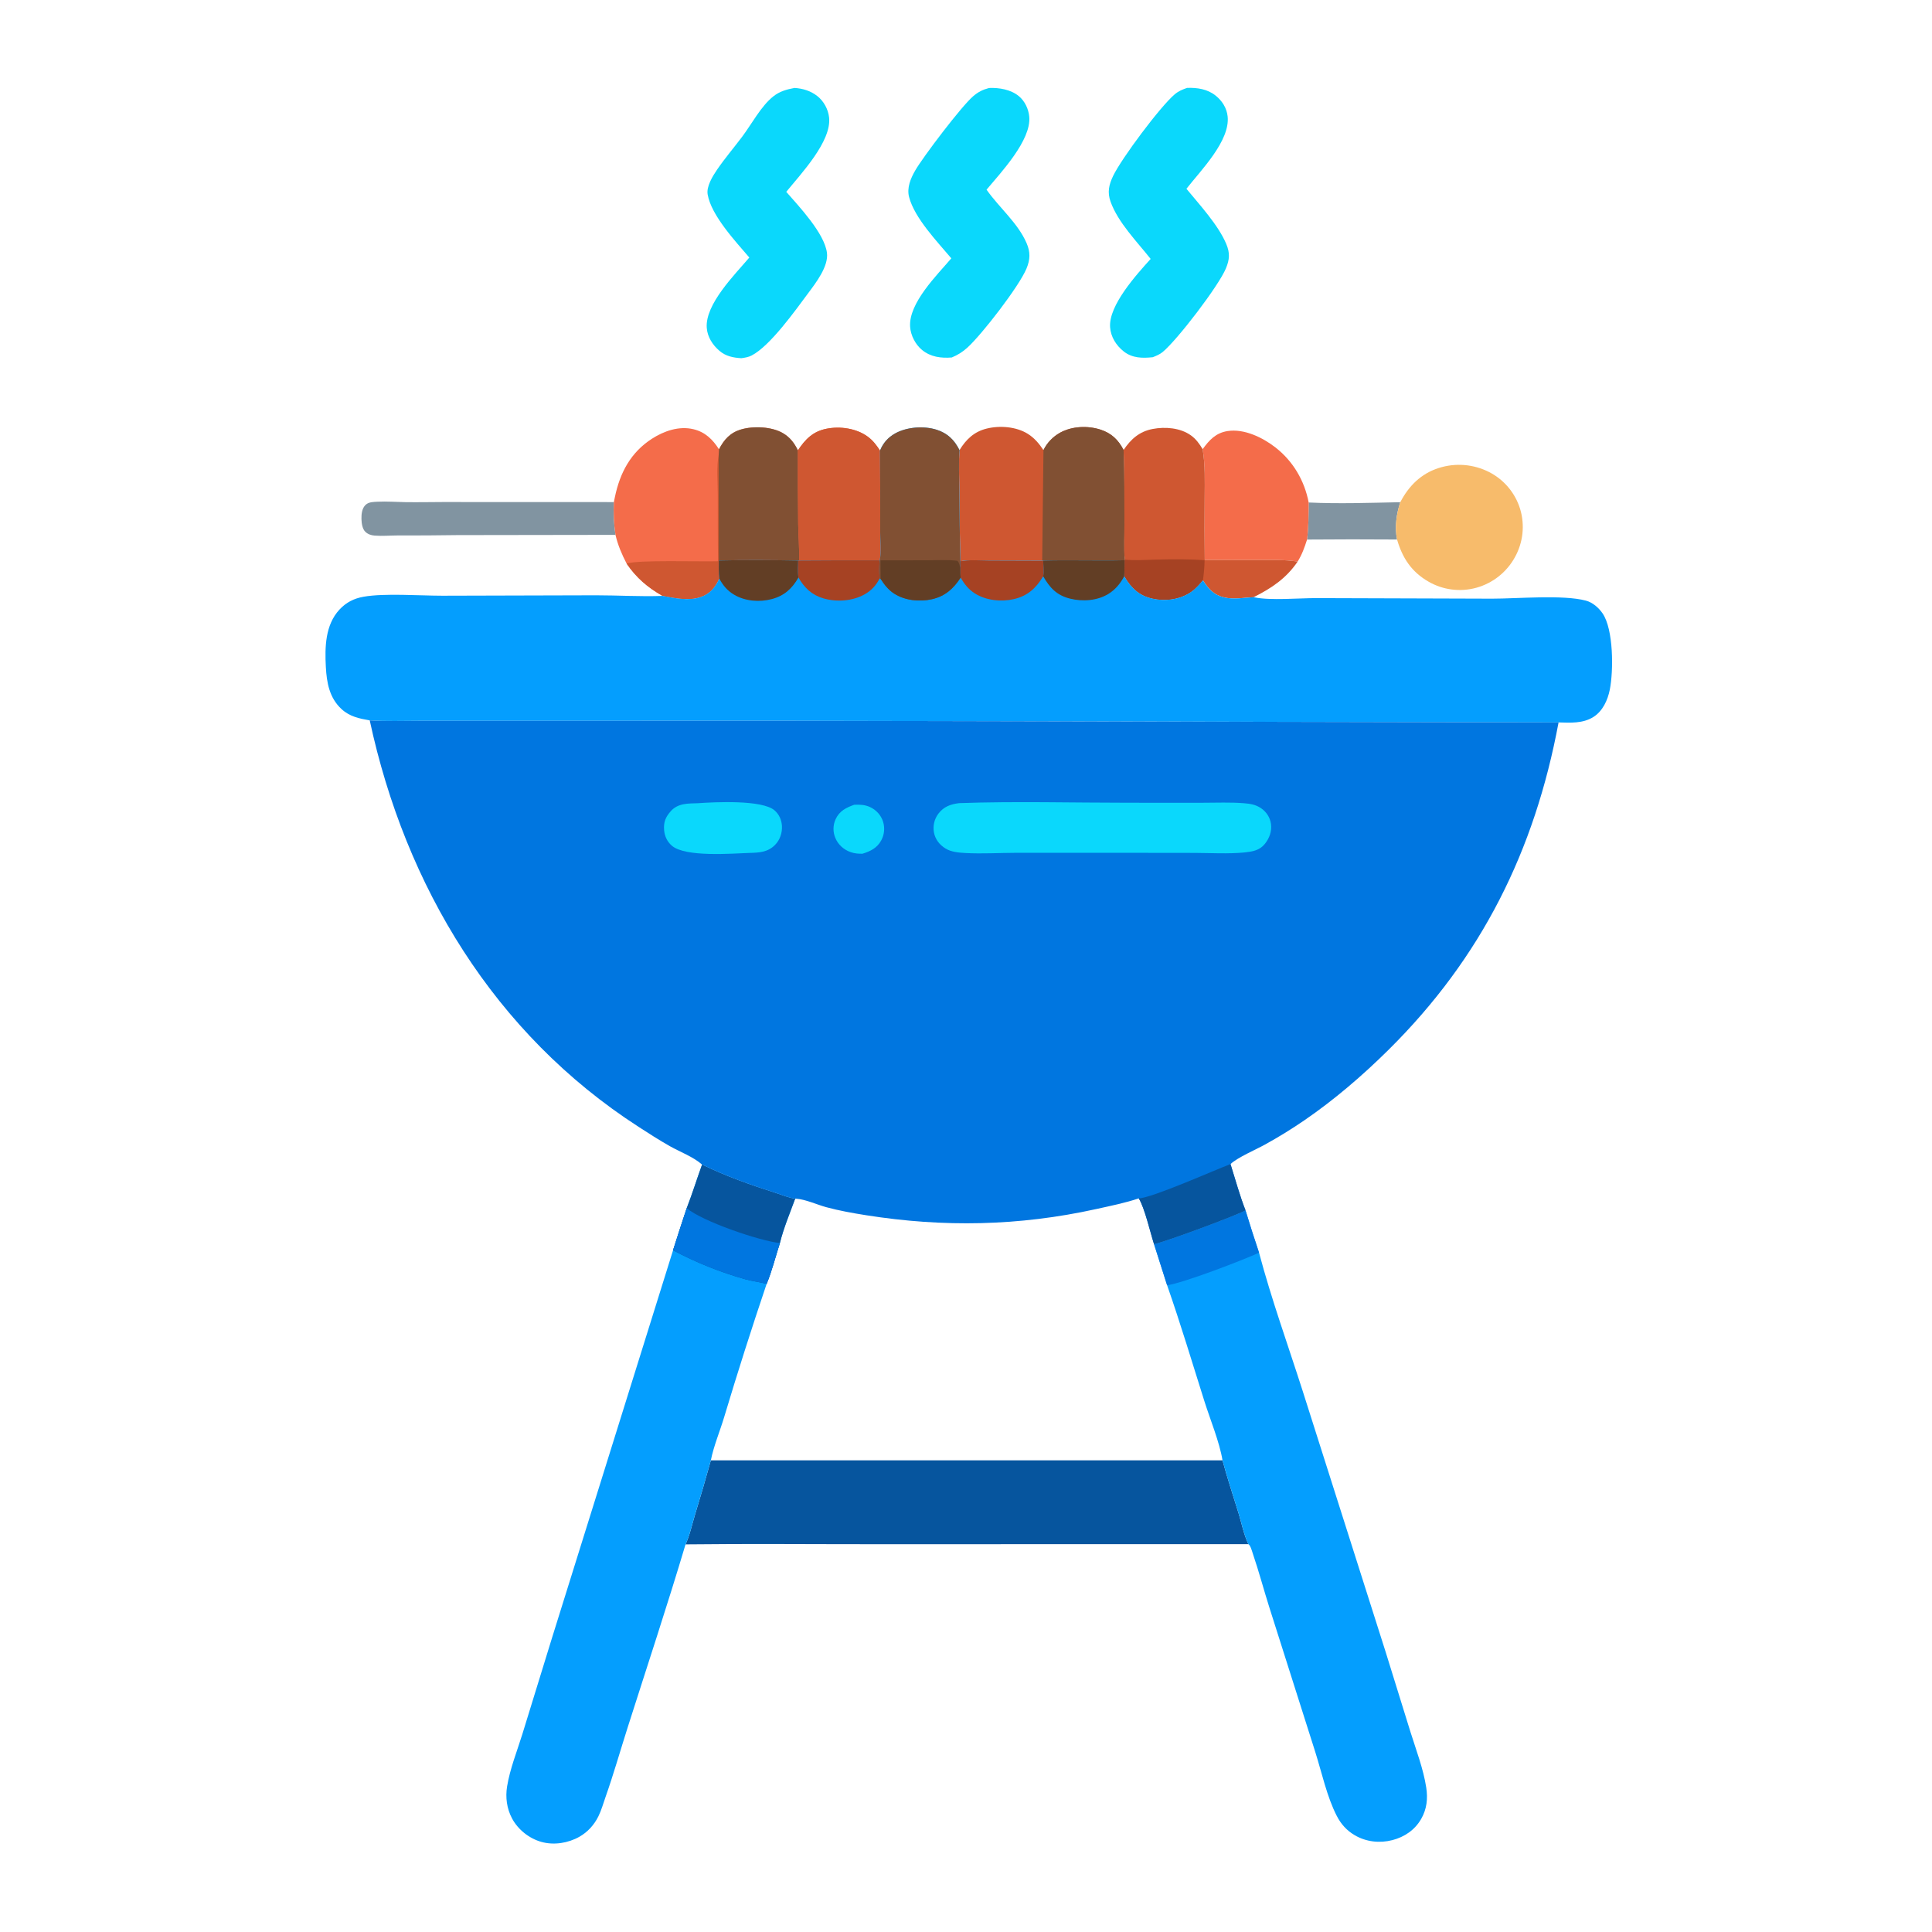 <svg width="1024" height="1024" viewBox="0 0 1024 1024" fill="none" xmlns="http://www.w3.org/2000/svg">
<path d="M742.178 266.176C740.133 272.335 739.122 279.528 740.471 285.958C724.57 285.838 708.668 285.845 692.767 285.98C693.603 279.455 693.564 272.897 693.629 266.331C709.672 267.095 726.114 266.503 742.178 266.176Z" fill="#8194A1"/>
<path d="M326.217 283.489L242.281 283.614C231.773 283.773 221.265 283.837 210.756 283.804C206.748 283.814 202.553 284.204 198.565 283.879C196.744 283.73 195.083 283.198 193.724 281.946C192.004 280.36 191.634 277.221 191.581 275.036C191.52 272.484 191.838 269.377 193.826 267.529C195.44 266.03 197.997 266.032 200.072 265.925C204.926 265.673 209.879 266.07 214.74 266.145C221.383 266.247 228.041 266.11 234.686 266.086L325.359 266.119C325.107 272.003 325.328 277.665 326.217 283.489Z" fill="#8194A1"/>
<path d="M637.423 238.072C640.942 233.223 644.426 229.416 650.7 228.46C659.438 227.13 669.228 231.883 675.957 237.11C685.335 244.395 691.396 254.692 693.629 266.331C693.564 272.897 693.603 279.455 692.767 285.98C691.466 290.092 690.074 293.968 687.78 297.649C680.771 296.533 673.453 296.825 666.37 296.826C657.093 296.869 647.816 296.844 638.539 296.749C638.406 285.624 638.394 274.5 638.504 263.376C638.529 254.93 638.842 246.429 637.423 238.072Z" fill="#F46C4A"/>
<path d="M742.178 266.176C746.658 257.573 753.152 251.046 762.555 248.052C763.101 247.877 763.651 247.715 764.205 247.566C764.759 247.417 765.316 247.282 765.877 247.161C766.438 247.04 767.001 246.932 767.567 246.839C768.133 246.745 768.701 246.665 769.271 246.599C769.84 246.533 770.411 246.481 770.984 246.443C771.557 246.406 772.13 246.382 772.703 246.372C773.276 246.362 773.85 246.366 774.423 246.384C774.996 246.403 775.569 246.435 776.141 246.481C776.712 246.528 777.283 246.588 777.852 246.662C778.421 246.736 778.987 246.824 779.552 246.926C780.116 247.028 780.678 247.144 781.237 247.273C781.796 247.403 782.351 247.546 782.902 247.703C783.454 247.86 784.002 248.03 784.545 248.213C785.089 248.396 785.628 248.593 786.161 248.803C786.695 249.013 787.224 249.236 787.747 249.472C788.27 249.707 788.786 249.956 789.297 250.217C789.785 250.467 790.267 250.729 790.742 251.002C791.217 251.276 791.685 251.562 792.146 251.859C792.607 252.156 793.06 252.465 793.505 252.785C793.95 253.106 794.387 253.437 794.816 253.779C795.244 254.121 795.664 254.473 796.075 254.836C796.486 255.199 796.887 255.573 797.28 255.956C797.672 256.339 798.054 256.732 798.427 257.135C798.8 257.537 799.162 257.948 799.513 258.369C799.865 258.79 800.206 259.219 800.537 259.657C800.867 260.094 801.186 260.54 801.494 260.994C801.802 261.448 802.098 261.909 802.383 262.378C802.668 262.846 802.941 263.321 803.202 263.804C803.463 264.286 803.711 264.775 803.948 265.27C804.185 265.765 804.409 266.265 804.62 266.771C804.831 267.277 805.03 267.788 805.215 268.304C805.401 268.82 805.574 269.34 805.733 269.865C805.89 270.392 806.033 270.922 806.163 271.455C806.293 271.988 806.41 272.525 806.513 273.064C806.616 273.603 806.706 274.145 806.782 274.689C806.859 275.232 806.921 275.778 806.97 276.325C807.019 276.872 807.055 277.419 807.076 277.968C807.098 278.517 807.106 279.066 807.101 279.615C807.095 280.164 807.075 280.713 807.042 281.261C807.009 281.809 806.963 282.356 806.902 282.902C806.842 283.448 806.768 283.992 806.68 284.534C806.593 285.076 806.492 285.616 806.377 286.153C806.263 286.69 806.135 287.223 805.994 287.754C805.853 288.285 805.698 288.812 805.531 289.335C805.364 289.858 805.183 290.376 804.99 290.89C804.797 291.404 804.591 291.913 804.372 292.417C804.153 292.92 803.922 293.418 803.679 293.911C803.436 294.403 803.18 294.889 802.912 295.368C802.643 295.857 802.362 296.338 802.069 296.813C801.776 297.288 801.471 297.756 801.155 298.215C800.838 298.675 800.511 299.126 800.172 299.569C799.833 300.012 799.483 300.447 799.123 300.873C798.762 301.299 798.391 301.716 798.01 302.123C797.629 302.53 797.237 302.928 796.836 303.316C796.435 303.703 796.024 304.081 795.604 304.448C795.184 304.815 794.755 305.172 794.317 305.518C793.88 305.864 793.434 306.199 792.979 306.523C792.524 306.846 792.062 307.158 791.592 307.459C791.122 307.76 790.645 308.048 790.16 308.325C789.676 308.602 789.185 308.867 788.687 309.119C788.19 309.372 787.686 309.611 787.176 309.838C786.667 310.065 786.152 310.28 785.631 310.482C785.111 310.683 784.586 310.872 784.056 311.047C783.527 311.222 782.993 311.384 782.455 311.533C781.928 311.678 781.399 311.809 780.866 311.927C780.333 312.045 779.798 312.15 779.26 312.242C778.722 312.334 778.182 312.412 777.64 312.477C777.098 312.542 776.555 312.594 776.01 312.632C775.465 312.67 774.92 312.695 774.375 312.706C773.829 312.717 773.283 312.715 772.738 312.7C772.193 312.684 771.648 312.655 771.103 312.612C770.559 312.569 770.016 312.513 769.475 312.444C768.934 312.375 768.394 312.292 767.857 312.196C767.32 312.1 766.785 311.991 766.253 311.868C765.721 311.745 765.192 311.61 764.667 311.461C764.142 311.312 763.621 311.151 763.104 310.976C762.587 310.802 762.074 310.615 761.566 310.415C761.058 310.215 760.555 310.003 760.058 309.779C759.561 309.554 759.069 309.317 758.583 309.068C758.097 308.819 757.618 308.559 757.145 308.286C748.14 303.097 743.306 295.784 740.471 285.958C739.122 279.528 740.133 272.335 742.178 266.176Z" fill="#F7BB6B"/>
<path d="M595.515 238.492C599.394 232.74 603.877 228.715 610.919 227.363C617.562 226.087 625.574 226.74 631.182 230.738C633.911 232.684 635.732 235.23 637.423 238.072C638.842 246.429 638.529 254.93 638.504 263.376C638.394 274.501 638.406 285.625 638.539 296.749C647.816 296.844 657.093 296.869 666.37 296.826C673.453 296.825 680.771 296.533 687.78 297.649C681.683 306.595 674.044 311.682 664.492 316.516C659.276 316.78 653.974 317.852 648.794 316.643C643.294 315.36 640.481 312.105 637.58 307.579C635.687 309.796 633.731 312.093 631.311 313.75C625.35 317.833 617.654 318.836 610.675 317.251C603.484 315.618 599.528 311.512 595.857 305.462C596.038 302.653 595.952 299.768 595.994 296.949L596.146 296.622C595.521 290.36 595.984 283.526 595.976 277.205C595.958 264.282 595.953 251.409 595.515 238.492Z" fill="#CF5731"/>
<path d="M596.146 296.622C601.489 297.158 607.144 296.747 612.511 296.617C621.187 296.405 629.794 296.263 638.454 296.949C638.398 300.556 638.086 304.007 637.58 307.579C635.687 309.796 633.731 312.093 631.311 313.75C625.35 317.833 617.654 318.836 610.675 317.251C603.484 315.618 599.528 311.512 595.857 305.462C596.038 302.653 595.952 299.768 595.994 296.949L596.146 296.622Z" fill="#A64223"/>
<path d="M421.134 46.603C425.509 46.898 429.627 48.139 433.126 50.862C436.589 53.556 438.954 57.892 439.436 62.248C440.839 74.927 424.493 92.13 416.736 101.684C423.674 109.611 436.92 123.605 438.299 133.976C439.252 141.139 432.404 149.953 428.383 155.349C421.586 164.471 408.255 183.33 398.339 188.441C396.641 189.316 394.804 189.581 392.935 189.856C388.628 189.593 384.745 188.847 381.355 185.97C377.709 182.875 374.936 178.576 374.592 173.728C373.703 161.215 389.465 145.562 397.158 136.497C389.868 127.962 376.96 114.196 375.069 103.037C374.353 98.811 377.726 93.346 380.065 89.922C384.179 83.901 388.998 78.277 393.381 72.441C398.405 65.751 403.399 56.187 409.902 51.056C413.269 48.398 417.011 47.359 421.134 46.603Z" fill="#0AD8FC"/>
<path d="M629.191 46.584C634.589 46.395 640.005 47.211 644.336 50.691C647.794 53.469 650.214 57.283 650.679 61.744C652.03 74.708 636.341 90.427 628.836 100.056C635.79 108.52 645.749 119.288 649.953 129.329C651.949 134.097 651.739 137.472 649.772 142.227C645.927 151.526 624.078 180.073 616.266 186.554C614.704 187.85 612.868 188.582 611.006 189.329C605.515 189.914 600.122 189.863 595.581 186.256C591.575 183.074 588.729 178.57 588.372 173.397C587.573 161.833 602.366 145.53 609.871 137.239C602.644 128.088 592.555 117.924 588.605 106.843C586.841 101.896 587.745 97.912 589.966 93.268C594.382 84.032 615.021 56.367 622.678 49.943C624.684 48.261 626.753 47.428 629.191 46.584Z" fill="#0AD8FC"/>
<path d="M508.552 238.573C512.065 232.86 516.302 228.79 523.002 227.144C529.936 225.441 538.671 226.115 544.771 229.949C548.297 232.166 550.771 235.154 553.06 238.582C554.914 234.7 558.14 231.4 561.886 229.329C568.128 225.878 576.448 225.516 583.212 227.686C589.069 229.566 592.746 233.106 595.515 238.492C595.953 251.409 595.958 264.282 595.976 277.205C595.984 283.526 595.521 290.36 596.146 296.622L595.994 296.949C581.638 297.265 567.263 296.739 552.906 297.123L552.391 297.184L524.153 297.091C519.305 297.076 513.773 296.594 509.017 297.473C508.701 284.694 508.51 271.914 508.445 259.131C508.394 252.328 508.027 245.348 508.552 238.573Z" fill="#CF5731"/>
<path d="M553.06 238.582C554.914 234.7 558.14 231.4 561.886 229.329C568.128 225.878 576.448 225.516 583.212 227.686C589.069 229.566 592.746 233.106 595.515 238.492C595.953 251.409 595.958 264.282 595.976 277.205C595.984 283.526 595.521 290.36 596.146 296.622L595.994 296.949C581.638 297.265 567.263 296.739 552.906 297.123L552.391 297.184L553.06 238.582Z" fill="#815033"/>
<path d="M524.204 46.633C529.561 46.394 535.775 47.46 540.004 50.952C543.189 53.582 545.154 57.766 545.527 61.843C546.665 74.297 530.546 91.389 522.897 100.527C529.482 109.946 539.515 118.185 544.114 128.87C546.169 133.644 546.073 137.481 544.073 142.32C540.18 151.736 520.536 177.147 512.769 184.214C510.21 186.542 507.663 188.138 504.466 189.47C498.801 189.927 493.27 189.225 488.723 185.504C485.173 182.599 482.686 177.769 482.38 173.192C481.538 160.617 496.712 145.749 504.217 136.923C496.716 128.004 484.807 115.699 481.839 104.464C480.54 99.546 482.666 94.542 485.104 90.327C489.344 82.998 509.639 56.273 515.761 51.033C518.452 48.731 520.756 47.566 524.204 46.633Z" fill="#0AD8FC"/>
<path d="M381.089 238.131C383.78 232.968 386.997 229.336 392.765 227.629C399.325 225.687 409.059 226.103 414.977 229.587C418.778 231.824 420.984 234.8 422.909 238.695C426.829 232.808 430.881 228.636 438.157 227.22C445.364 225.817 453.848 227.027 459.839 231.375C462.708 233.456 464.508 235.92 466.438 238.816C466.551 253.102 466.58 267.388 466.527 281.675C466.515 286.254 467.323 292.642 466.252 297.002C452.014 296.945 437.776 296.973 423.539 297.086L423.05 297.101C409.08 296.854 394.95 296.755 380.982 297.083C380.993 300.256 380.852 303.518 381.254 306.665C379.135 311.212 376.421 314.69 371.498 316.407C365.025 318.663 357.672 317.026 351.138 315.837C343.183 311.3 337.35 306.306 332.145 298.754C329.55 293.756 327.506 288.986 326.217 283.489C325.328 277.665 325.107 272.003 325.359 266.119C325.536 265.212 325.721 264.307 325.915 263.404C328.604 250.554 334.277 239.803 345.536 232.54C351.936 228.412 359.883 225.667 367.516 227.487C373.738 228.97 377.757 232.917 381.089 238.131Z" fill="#F46C4A"/>
<path d="M380.587 297.46C380.395 285.706 380.479 273.932 380.44 262.176C380.417 255.34 379.666 247.537 380.934 240.848L380.982 297.083C380.993 300.256 380.852 303.518 381.254 306.665C379.135 311.212 376.421 314.69 371.498 316.407C365.025 318.663 357.672 317.026 351.138 315.837C343.183 311.3 337.35 306.306 332.145 298.754C337.445 296.62 371.595 297.77 380.587 297.46Z" fill="#CF5731"/>
<path d="M381.089 238.131C383.78 232.968 386.997 229.336 392.765 227.629C399.325 225.687 409.059 226.103 414.977 229.587C418.778 231.824 420.984 234.8 422.909 238.695C422.87 251.656 422.917 264.616 423.052 277.576C423.167 284.082 423.716 290.577 423.539 297.086L423.05 297.101C409.08 296.854 394.95 296.755 380.982 297.083L380.934 240.848L381.089 238.131Z" fill="#815033"/>
<path d="M422.909 238.695C426.829 232.808 430.881 228.636 438.157 227.22C445.364 225.817 453.848 227.027 459.839 231.375C462.708 233.456 464.508 235.92 466.438 238.816C466.551 253.102 466.58 267.388 466.527 281.675C466.515 286.254 467.323 292.642 466.252 297.002C452.014 296.945 437.776 296.973 423.539 297.086C423.716 290.577 423.167 284.082 423.052 277.576C422.917 264.615 422.87 251.655 422.909 238.695Z" fill="#CF5731"/>
<path d="M376.766 774.012H647.958C650.486 783.494 653.654 792.835 656.513 802.223C658.131 807.533 659.262 813.426 661.659 818.422L464.923 818.463C431.077 818.48 397.192 818.153 363.351 818.545C365.548 813.84 366.801 808.033 368.299 803.037C371.254 793.4 374.076 783.725 376.766 774.012Z" fill="#06559E"/>
<path d="M660.147 641.513C662.426 649.031 664.818 656.513 667.323 663.959C673.885 688.606 682.615 712.797 690.397 737.086L734.388 875.458L747.623 918.121C750.622 927.676 754.408 937.525 755.934 947.43C756.838 953.3 756.269 958.81 753.265 964.053C749.909 969.908 744.426 973.636 737.982 975.302C731.264 977.04 724.035 976.237 718.025 972.696C713.788 970.201 710.771 966.839 708.534 962.506C703.289 952.344 700.61 939.602 697.142 928.662L672.821 852.103C669.809 842.599 667.236 832.888 664.028 823.458C663.577 822.133 662.824 819.139 661.659 818.422C659.262 813.426 658.131 807.533 656.513 802.223C653.654 792.835 650.486 783.494 647.958 774.012C646.354 764.266 641.401 752.313 638.355 742.672C631.87 722.147 625.704 701.527 618.591 681.206L611.666 659.428C617.561 658.218 654.91 644.418 660.147 641.513Z" fill="#049EFE"/>
<path d="M660.147 641.513C662.426 649.031 664.818 656.513 667.323 663.959C658.724 667.926 626.823 680.161 618.591 681.206L611.666 659.428C617.561 658.218 654.91 644.418 660.147 641.513Z" fill="#0076E0"/>
<path d="M372.115 617.263C384.921 623.5 398.104 628.132 411.645 632.452C414.715 633.431 418.296 634.975 421.471 635.315C418.658 642.972 415.316 650.925 413.365 658.846C411.044 665.963 409.168 673.593 406.331 680.483C398.428 703.89 390.926 727.424 383.827 751.087C381.611 758.475 378.237 766.521 376.766 774.012C374.076 783.725 371.254 793.4 368.299 803.037C366.801 808.033 365.548 813.84 363.351 818.545C353.651 851.052 342.946 883.331 332.651 915.658C328.743 927.929 325.216 940.361 320.929 952.502C319.729 955.9 318.772 959.429 317.173 962.67C314.941 967.193 311.536 970.984 307.139 973.491C301.163 976.9 293.586 978.108 286.934 976.244C280.476 974.435 274.547 969.729 271.388 963.802C268.608 958.585 267.819 952.638 268.769 946.835C270.305 937.452 274.055 928.161 276.873 919.079L292.507 868.333L356.731 662.671C359.093 655.216 361.505 647.776 363.966 640.353C366.926 632.76 369.33 624.928 372.115 617.263Z" fill="#049EFE"/>
<path d="M372.115 617.263C384.921 623.5 398.104 628.132 411.645 632.452C414.715 633.431 418.296 634.975 421.471 635.315C418.658 642.972 415.316 650.925 413.365 658.846C411.044 665.963 409.168 673.593 406.331 680.483C402.723 679.486 398.848 679.093 395.177 678.081C388.51 676.214 381.964 673.992 375.537 671.416C369.111 668.84 362.842 665.925 356.731 662.671C359.093 655.216 361.505 647.776 363.966 640.353C366.926 632.76 369.33 624.928 372.115 617.263Z" fill="#06559E"/>
<path d="M363.966 640.353C372.088 647.277 402.489 657.711 413.365 658.846C411.044 665.963 409.168 673.593 406.331 680.483C402.723 679.486 398.848 679.093 395.177 678.081C388.51 676.214 381.964 673.992 375.537 671.416C369.111 668.84 362.842 665.925 356.731 662.671C359.093 655.216 361.505 647.776 363.966 640.353Z" fill="#0076E0"/>
<path d="M466.438 238.816C468.014 234.874 470.664 231.853 474.381 229.766C480.593 226.279 489.627 225.623 496.41 227.768C502.241 229.611 505.881 233.233 508.552 238.573C508.027 245.348 508.394 252.328 508.445 259.131C508.51 271.914 508.701 284.694 509.017 297.473C513.773 296.594 519.305 297.076 524.153 297.091L552.391 297.184L552.906 297.123C567.263 296.739 581.638 297.265 595.994 296.949C595.952 299.768 596.038 302.653 595.857 305.462C599.528 311.512 603.484 315.618 610.675 317.251C617.654 318.836 625.35 317.833 631.311 313.75C633.731 312.093 635.687 309.796 637.58 307.579C640.481 312.105 643.294 315.36 648.794 316.643C653.974 317.852 659.276 316.78 664.492 316.516C664.665 316.555 664.837 316.595 665.01 316.631C673.415 318.37 688.402 317.01 697.467 317.012L790.816 317.307C804.277 317.317 828.388 315.095 840.581 318.348C844.135 319.296 847.322 322.096 849.373 325.064C855.249 333.569 855.216 355.543 853.233 365.507C852.126 371.076 849.474 376.921 844.501 380.033C838.924 383.522 832.356 383.074 826.073 382.9L414.088 382.017L269.07 382.05L222.354 382.056C213.611 382.056 204.688 382.4 195.967 381.817C190.41 380.852 185.38 379.821 181.058 375.865C174.575 369.932 173.151 361.806 172.703 353.484C172.14 343.034 172.356 331.221 179.934 323.078C183.496 319.251 187.579 317.203 192.69 316.285C203.604 314.325 222.572 315.743 234.485 315.74L315.92 315.522C327.613 315.509 339.479 316.283 351.138 315.837C357.672 317.026 365.025 318.663 371.498 316.407C376.421 314.69 379.135 311.212 381.254 306.665C380.852 303.518 380.993 300.256 380.982 297.083C394.95 296.755 409.08 296.854 423.05 297.101L423.539 297.086C437.776 296.973 452.014 296.945 466.252 297.002C467.323 292.642 466.515 286.254 466.527 281.675C466.58 267.388 466.551 253.102 466.438 238.816Z" fill="#049EFE"/>
<path d="M380.982 297.083C394.95 296.755 409.08 296.854 423.05 297.101C422.969 300.088 422.72 303.137 423.21 306.095C419.836 311.937 415.742 315.776 409.028 317.542C402.507 319.258 394.896 318.672 389.047 315.176C385.499 313.055 383.171 310.284 381.254 306.665C380.852 303.518 380.993 300.256 380.982 297.083Z" fill="#623E25"/>
<path d="M552.906 297.123C567.263 296.739 581.638 297.265 595.994 296.949C595.952 299.768 596.038 302.653 595.857 305.462C593.762 309.281 591.292 312.4 587.556 314.734C581.666 318.413 573.807 318.953 567.144 317.29C560.057 315.521 556.41 311.534 552.921 305.476C553.365 302.975 552.955 299.703 552.906 297.123Z" fill="#623E25"/>
<path d="M552.391 297.184L552.906 297.123C552.955 299.703 553.365 302.975 552.921 305.476C549.106 311.741 544.666 315.876 537.278 317.565C530.593 319.094 522.53 318.244 516.709 314.532C513.349 312.389 511.078 309.579 509.174 306.125C508.877 304.421 508.979 302.522 508.926 300.786L509.017 297.473C513.773 296.594 519.305 297.076 524.153 297.091L552.391 297.184Z" fill="#A64223"/>
<path d="M423.539 297.086C437.776 296.973 452.014 296.945 466.252 297.002C465.957 300.258 465.995 303.371 466.205 306.633C464.383 310.238 461.844 312.984 458.312 314.992C451.945 318.61 443.457 319.199 436.468 317.172C430.353 315.398 426.275 311.551 423.21 306.095C422.72 303.137 422.969 300.088 423.05 297.101L423.539 297.086Z" fill="#A64223"/>
<path d="M466.438 238.816C468.014 234.874 470.664 231.853 474.381 229.766C480.593 226.279 489.627 225.623 496.41 227.768C502.241 229.611 505.881 233.233 508.552 238.573C508.027 245.348 508.394 252.328 508.445 259.131C508.51 271.914 508.701 284.694 509.017 297.473L508.926 300.786C508.979 302.522 508.877 304.421 509.174 306.125C505.388 311.914 500.999 315.98 494.037 317.569C487.443 319.073 479.622 318.306 473.898 314.593C470.729 312.538 468.789 309.92 466.758 306.835L466.205 306.633C465.995 303.371 465.957 300.258 466.252 297.002C467.323 292.642 466.515 286.254 466.527 281.675C466.58 267.388 466.551 253.102 466.438 238.816Z" fill="#815033"/>
<path d="M466.672 296.991L491.107 296.967C496.489 296.941 502.024 296.601 507.372 297.212C508.468 298.249 508.527 299.351 508.926 300.786C508.979 302.522 508.877 304.421 509.174 306.125C505.388 311.914 500.999 315.98 494.037 317.569C487.443 319.073 479.622 318.306 473.898 314.593C470.729 312.538 468.789 309.92 466.758 306.835C466.712 303.554 466.683 300.272 466.672 296.991Z" fill="#623E25"/>
<path d="M195.967 381.817C204.688 382.4 213.611 382.056 222.354 382.056L269.07 382.05L414.088 382.017L826.073 382.9C813.407 450.857 785.267 507.594 735.942 556.432C722.242 569.996 707.238 582.891 691.33 593.793C684.583 598.413 677.629 602.697 670.468 606.645C665.552 609.366 656.043 613.395 652.188 616.985C654.759 625.111 657.046 633.59 660.147 641.513C654.91 644.418 617.561 658.218 611.666 659.428C609.741 653.48 606.614 639.885 603.565 635.169C596.235 637.614 588.359 639.204 580.816 640.865C540.125 649.824 500.109 650.601 459.01 644.086C451.939 642.965 444.821 641.701 437.905 639.826C433.143 638.535 426.966 635.69 422.135 635.35C421.914 635.334 421.693 635.326 421.471 635.315C418.296 634.975 414.715 633.431 411.645 632.452C398.104 628.132 384.921 623.5 372.115 617.263C367.587 613.194 360.464 610.554 355.094 607.523C349.418 604.32 343.911 600.769 338.437 597.234C261.971 547.848 214.909 469.86 195.967 381.817Z" fill="#0076E0"/>
<path d="M452.777 426.53C455.705 426.415 458.403 426.501 461.112 427.751C464.422 429.278 466.981 432.061 468.059 435.563C468.184 435.971 468.289 436.384 468.373 436.803C468.457 437.222 468.52 437.644 468.561 438.069C468.603 438.494 468.623 438.92 468.622 439.347C468.621 439.774 468.599 440.2 468.556 440.625C468.513 441.05 468.448 441.471 468.362 441.89C468.277 442.308 468.17 442.721 468.043 443.129C467.916 443.536 467.77 443.937 467.603 444.33C467.436 444.723 467.249 445.106 467.044 445.481C464.844 449.488 461.319 451.216 457.118 452.494C454.914 452.521 452.959 452.382 450.856 451.643C447.222 450.365 444.247 447.731 442.756 444.155C442.589 443.763 442.442 443.364 442.317 442.957C442.192 442.55 442.088 442.137 442.005 441.719C441.922 441.302 441.861 440.881 441.822 440.457C441.783 440.032 441.766 439.607 441.771 439.181C441.776 438.756 441.804 438.331 441.853 437.908C441.902 437.485 441.973 437.065 442.066 436.65C442.159 436.234 442.273 435.824 442.408 435.42C442.543 435.017 442.699 434.621 442.876 434.233C444.905 429.799 448.458 428.071 452.777 426.53Z" fill="#0AD8FC"/>
<path d="M652.188 616.985C654.759 625.111 657.046 633.59 660.147 641.513C654.91 644.418 617.561 658.218 611.666 659.428C609.741 653.48 606.614 639.885 603.565 635.169C610.636 634.93 643.369 620.328 652.188 616.985Z" fill="#06559E"/>
<path d="M369.99 425.716C378.636 425.107 404.009 423.789 410.569 429.547C412.965 431.65 414.258 434.597 414.444 437.759C414.66 441.418 413.376 445.203 410.785 447.825C406.887 451.769 402.3 451.93 397.125 452.069C387.734 452.404 363.323 454.39 356.156 448.294C353.659 446.171 352.277 443.276 351.998 440.029C351.634 435.787 352.748 433.038 355.559 429.905C359.402 425.622 364.715 425.9 369.99 425.716Z" fill="#0AD8FC"/>
<path d="M508.357 425.68C538.308 424.628 568.603 425.482 598.59 425.479L637.575 425.481C644.757 425.482 652.134 425.153 659.293 425.725C662.593 425.988 665.532 426.434 668.34 428.34C671.218 430.294 673.172 433.249 673.641 436.713C674.166 440.594 672.809 444.291 670.378 447.304C667.573 450.78 663.778 451.366 659.613 451.817C650.957 452.643 641.879 452.107 633.187 452.052L592.811 452.001L538.382 452.008C529.567 452.029 520.62 452.605 511.825 452.122C508.238 451.926 504.226 451.635 501.105 449.707C497.945 447.755 495.65 444.821 494.991 441.122C494.916 440.695 494.862 440.266 494.83 439.834C494.799 439.402 494.789 438.97 494.802 438.537C494.815 438.104 494.849 437.672 494.906 437.243C494.963 436.814 495.042 436.388 495.142 435.967C495.243 435.546 495.364 435.13 495.507 434.721C495.65 434.312 495.813 433.912 495.997 433.52C496.181 433.127 496.384 432.745 496.607 432.374C496.83 432.003 497.071 431.644 497.331 431.297C500.215 427.521 503.786 426.248 508.357 425.68Z" fill="#0AD8FC"/>
</svg>
